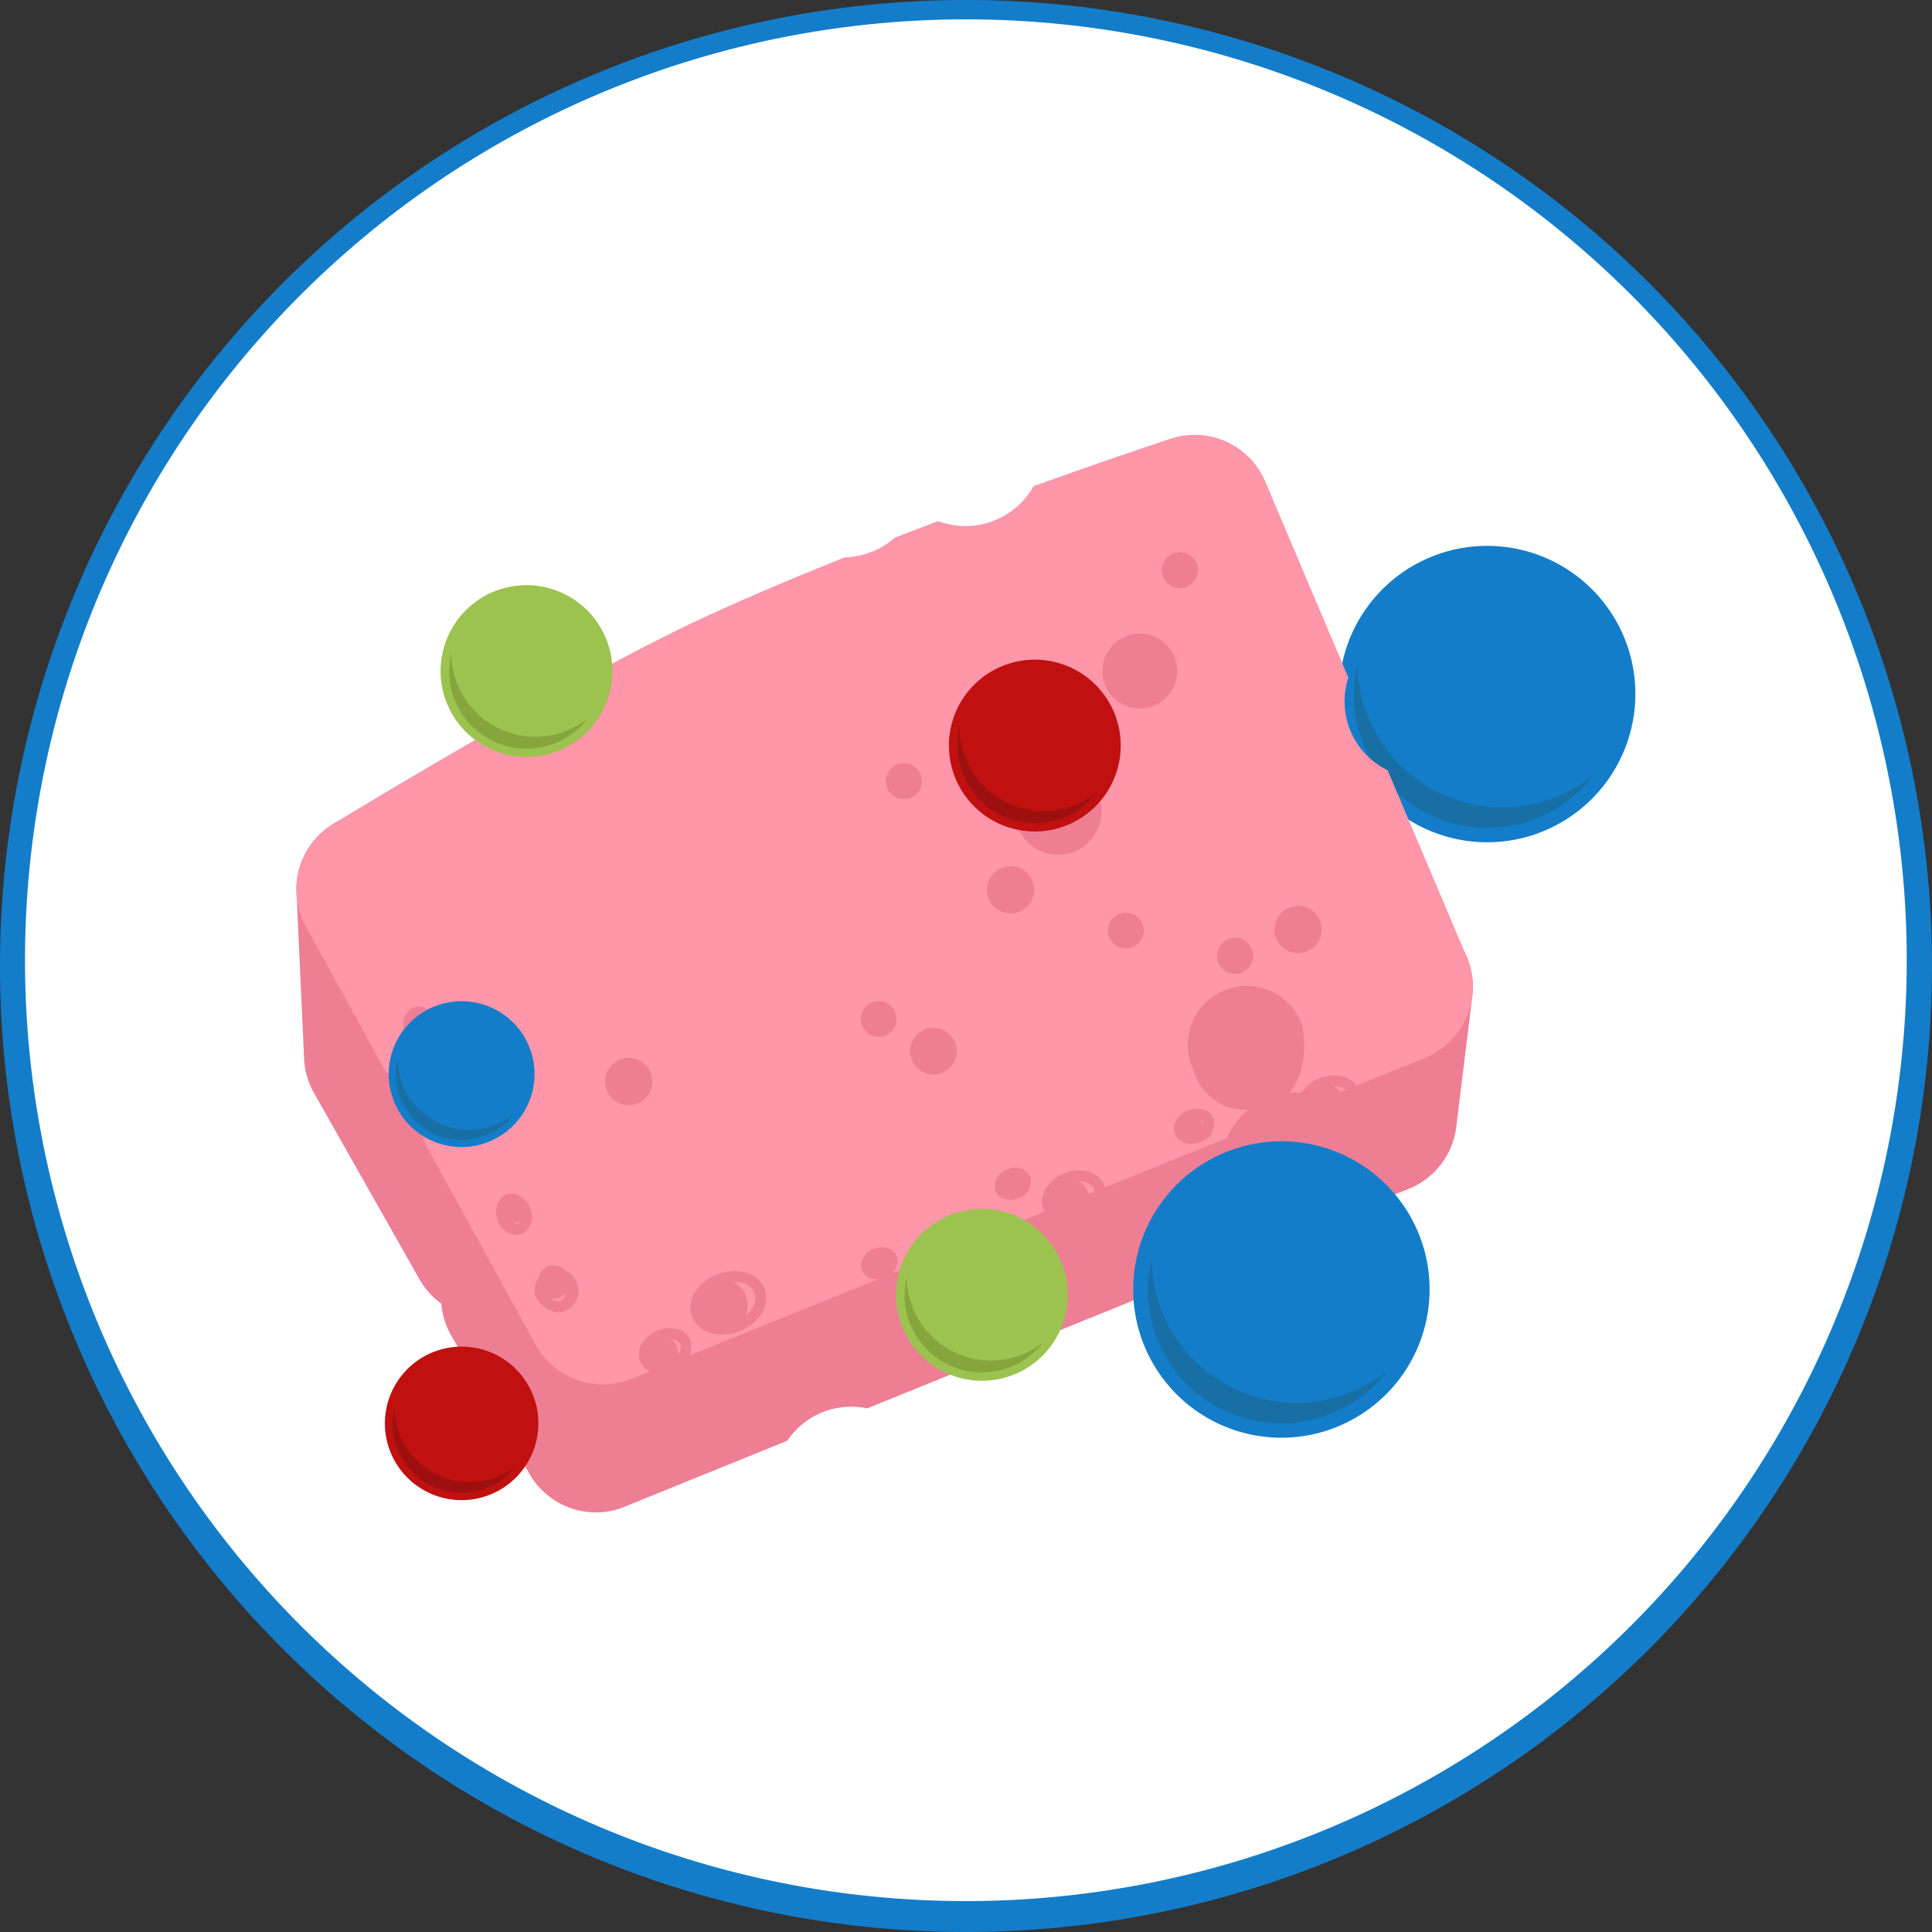 <svg xmlns="http://www.w3.org/2000/svg" width="145.999" height="145.999" viewBox="0 0 145.999 145.999">
  <rect x="0" y="0" width="145.999" height="145.999" fill="#333333" stroke="none"/>
  <g id="Grupo_29526" data-name="Grupo 29526" transform="translate(-2513.922 -1724.615)">
    <g id="Grupo_29042" data-name="Grupo 29042" transform="translate(2513.922 1724.615)">
      <g id="Grupo_29020" data-name="Grupo 29020">
        <circle id="Elipse_5152" data-name="Elipse 5152" cx="72.649" cy="72.649" r="72.649" transform="translate(0.348 0.351)" fill="#fff"/>
        <g id="Grupo_28849" data-name="Grupo 28849">
          <path id="Trazado_58949" data-name="Trazado 58949" d="M2586.829,1870.614a73,73,0,1,1,28.5-5.754A73,73,0,0,1,2586.829,1870.614Zm0-144.536a71.1,71.1,0,1,0,27.76,5.608A71.094,71.094,0,0,0,2586.829,1726.078Z" transform="translate(-2513.922 -1724.615)" fill="#137dca"/>
        </g>
      </g>
    </g>
    <g id="Drinking_icon" data-name="Drinking icon" transform="translate(2536.319 1757.469)">
      <g id="Grupo_5367" data-name="Grupo 5367">
        <g id="Nutrient_absortion_icon" data-name="Nutrient absortion icon">
          <g id="Illustration">
            <g id="Grupo_5980" data-name="Grupo 5980">
              <g id="Grupo_5979" data-name="Grupo 5979">
                <g id="Grupo_5932" data-name="Grupo 5932" transform="translate(78.783 8.386)">
                  <g id="Grupo_5931" data-name="Grupo 5931">
                    <path id="Trazado_10300" data-name="Trazado 10300" d="M2606.675,1779.3a11.2,11.2,0,1,1,9.084-12.98,11.217,11.217,0,0,1-9.084,12.98Z" transform="translate(-2593.524 -1757.06)" fill="#137dca"/>
                  </g>
                  <path id="Trazado_10302" data-name="Trazado 10302" d="M2606.246,1776.327a10.076,10.076,0,0,1-11.562-12.262,10.962,10.962,0,0,0,17.814,8.458,10.065,10.065,0,0,1-6.26,3.8Z" transform="translate(-2593.285 -1755.161)" fill="#176fa5"/>
                </g>
                <g id="Grupo_5958" data-name="Grupo 5958">
                  <g id="Grupo_5933" data-name="Grupo 5933" transform="translate(0.004 28.554)">
                    <path id="Trazado_10303" data-name="Trazado 10303" d="M2544.966,1793.633c.2,2.01-1.46.819-2.072-.515a10.7,10.7,0,0,1-.756-4.653h-.009l-6.029-10.98.571,12.527,7.969,14.076a1.312,1.312,0,0,1,.3-.163,2.209,2.209,0,0,1,2.582,1.65,2.4,2.4,0,0,1-.5,2.733l5.918,10.457.515-9.662Z" transform="translate(-2530.312 -1771.691)" fill="#ed7e94"/>
                    <path id="Trazado_10304" data-name="Trazado 10304" d="M2554.183,1825.8a5.8,5.8,0,0,1-5.04-2.94l-5.919-10.456a5.744,5.744,0,0,1-.729-2.373,5.814,5.814,0,0,1-1.657-1.847l-7.967-14.076a5.787,5.787,0,0,1-.746-2.589l-.571-12.529a5.793,5.793,0,0,1,10.865-3.053l5.872,10.695a5.8,5.8,0,0,1,.879,3.155v.1a5.783,5.783,0,0,1,2.114,2.191l8.5,15.473a5.816,5.816,0,0,1,.707,3.1l-.516,9.66a5.813,5.813,0,0,1-5.787,5.489Zm-9.449-20.84" transform="translate(-2531.546 -1772.926)" fill="#ed7e94"/>
                  </g>
                  <g id="Grupo_5934" data-name="Grupo 5934" transform="translate(16.848 35.922)">
                    <path id="Trazado_10305" data-name="Trazado 10305" d="M2602.327,1786.315h0c.545,3.091-.492,6.448-4.845,5.751a3.9,3.9,0,0,1-2.627-2.73l-44.986,18.2-.515,9.66,12.283-4.979a3.287,3.287,0,0,1,2.372-3.009,3.36,3.36,0,0,1,3.652.566l40.947-16.6,1.215-9.894Z" transform="translate(-2543.563 -1777.487)" fill="#ed7e94"/>
                    <path id="Trazado_10306" data-name="Trazado 10306" d="M2550.59,1824.223a5.793,5.793,0,0,1-5.785-6.1l.516-9.66a5.791,5.791,0,0,1,3.613-5.062l44.986-18.2a5.795,5.795,0,0,0,7.472-3.026l7.5-3.033a5.793,5.793,0,0,1,7.922,6.076l-1.215,9.9a5.8,5.8,0,0,1-3.573,4.662l-40.95,16.6a5.789,5.789,0,0,0-6.027,2.442l-12.283,4.98A5.815,5.815,0,0,1,2550.59,1824.223Zm14-9.34,37.136-25.636.031.142Z" transform="translate(-2544.797 -1778.723)" fill="#ed7e94"/>
                  </g>
                  <g id="Grupo_5935" data-name="Grupo 5935">
                    <path id="Trazado_10307" data-name="Trazado 10307" d="M2607.438,1776.837a3.806,3.806,0,0,1-5.443-2.758h0a3.807,3.807,0,0,1,2.476-4.241l-6.28-14.816s-4.268,1.406-10.217,3.536a3.8,3.8,0,0,1-2.789,5.365h0a3.812,3.812,0,0,1-4.339-2.75q-1.583.595-3.208,1.22a2.454,2.454,0,0,1-3.743,1.47c-3.613,1.444-7.2,2.953-10.4,4.436-9.808,4.544-27.4,15.278-27.4,15.278l6.029,10.98h.009a3.114,3.114,0,0,1,3.61,2.526h0a3.1,3.1,0,0,1-.782,2.641l8.495,15.474,44.986-18.2a4.034,4.034,0,1,1,7.472-3.021l7.5-3.034Z" transform="translate(-2530.307 -1749.226)" fill="#ff96a9"/>
                    <path id="Trazado_10308" data-name="Trazado 10308" d="M2554.7,1822.224a5.787,5.787,0,0,1-5.079-3l-8.5-15.473a5.78,5.78,0,0,0-2.836-5.162l-6.029-10.979a5.791,5.791,0,0,1,2.061-7.732c.73-.446,17.989-10.955,27.978-15.59,3.026-1.4,6.621-2.936,10.684-4.559a6.038,6.038,0,0,0,3.808-1.5c1.1-.425,2.184-.835,3.254-1.24a5.917,5.917,0,0,0,7.218-2.646c5.948-2.129,10.18-3.526,10.358-3.584a5.794,5.794,0,0,1,7.145,3.242l6.279,14.816a5.792,5.792,0,0,0,2.968,7l5.978,14.108a5.79,5.79,0,0,1-3.16,7.63l-7.5,3.033a5.8,5.8,0,0,0-7.478,3.025l-44.984,18.2A5.765,5.765,0,0,1,2554.7,1822.224Zm-2.055-21.568,4.653,8.474,36.475-14.752a9.849,9.849,0,0,1,12.463-7.219l-1.323-3.12a9.621,9.621,0,0,1-6.107-14.419l-2.608-6.147-1.148.4a9.638,9.638,0,0,1-13.9,5.978,8.256,8.256,0,0,1-5.738,1.381c-3.1,1.265-5.87,2.458-8.243,3.558-6.331,2.935-16.235,8.668-22.071,12.125l1.988,3.621a8.907,8.907,0,0,1,5.555,10.12Zm52.314-4.816-61.584-.05" transform="translate(-2531.543 -1750.462)" fill="#ff96a9"/>
                  </g>
                  <g id="Grupo_5936" data-name="Grupo 5936" transform="translate(67.364 41.646)">
                    <path id="Trazado_10309" data-name="Trazado 10309" d="M2585.228,1789.263a4.034,4.034,0,1,1,7.472-3.021h0c.546,3.091-.491,6.448-4.845,5.75A3.9,3.9,0,0,1,2585.228,1789.263Z" transform="translate(-2584.453 -1783.137)" fill="#ed7e94"/>
                    <path id="Trazado_10310" data-name="Trazado 10310" d="M2589.054,1792.59a7.311,7.311,0,0,1-1.177-.1,4.3,4.3,0,0,1-2.956-3.006,4.45,4.45,0,1,1,8.262-3.292c.4,2.25-.008,4.141-1.106,5.26A4.053,4.053,0,0,1,2589.054,1792.59Zm-.058-8.531a3.713,3.713,0,0,0-.639.056,3.63,3.63,0,0,0-2.938,4.2,3.592,3.592,0,0,0,.274.868l.028.086a3.532,3.532,0,0,0,2.286,2.4,3.8,3.8,0,0,0,3.476-.8,5.161,5.161,0,0,0,.9-4.467A3.594,3.594,0,0,0,2589,1784.058Z" transform="translate(-2584.54 -1783.226)" fill="#ed7e94"/>
                  </g>
                  <path id="Trazado_10311" data-name="Trazado 10311" d="M2540.852,1786.133h.01a10.69,10.69,0,0,0,.755,4.653c.608,1.333,2.275,2.524,2.072.515a3.105,3.105,0,0,0-2.827-5.168h-.01Z" transform="translate(-2529.022 -1740.805)" fill="#dca21f"/>
                  <g id="Grupo_5937" data-name="Grupo 5937" transform="translate(54.287 25.187)">
                    <path id="Trazado_10312" data-name="Trazado 10312" d="M2574.621,1773.958a2.86,2.86,0,0,0,3.313,2.32h0a2.86,2.86,0,0,0,2.319-3.314h0a2.858,2.858,0,0,0-3.311-2.321h0a2.86,2.86,0,0,0-2.32,3.313Z" transform="translate(-2574.164 -1770.19)" fill="#ed7e94"/>
                    <path id="Trazado_10313" data-name="Trazado 10313" d="M2577.519,1776.828a3.274,3.274,0,0,1-3.217-2.7h0a3.274,3.274,0,1,1,3.793,2.654A3.244,3.244,0,0,1,2577.519,1776.828Zm-2.4-2.85a2.445,2.445,0,1,0,1.983-2.834,2.425,2.425,0,0,0-1.983,2.834Z" transform="translate(-2574.252 -1770.278)" fill="#ed7e94"/>
                  </g>
                  <g id="Grupo_5938" data-name="Grupo 5938" transform="translate(52.183 32.605)">
                    <path id="Trazado_10314" data-name="Trazado 10314" d="M2572.943,1778.048a1.371,1.371,0,0,0,1.586,1.112h0a1.372,1.372,0,0,0,1.114-1.587h0a1.371,1.371,0,0,0-2.7.475Z" transform="translate(-2572.509 -1776.025)" fill="#ed7e94"/>
                    <path id="Trazado_10315" data-name="Trazado 10315" d="M2574.383,1779.683a1.783,1.783,0,1,1,.311-.027A1.814,1.814,0,0,1,2574.383,1779.683Zm0-2.743a.921.921,0,0,0-.169.015.948.948,0,1,0,.171-.015Z" transform="translate(-2572.597 -1776.113)" fill="#ed7e94"/>
                  </g>
                  <g id="Grupo_5939" data-name="Grupo 5939" transform="translate(61.327 36.11)">
                    <path id="Trazado_10316" data-name="Trazado 10316" d="M2580.131,1780.3a.939.939,0,0,0,1.087.763h0a.939.939,0,0,0,.762-1.087v0a.939.939,0,0,0-1.088-.762h0a.939.939,0,0,0-.764,1.087Z" transform="translate(-2579.702 -1778.783)" fill="#ed7e94"/>
                    <path id="Trazado_10317" data-name="Trazado 10317" d="M2581.141,1781.58a1.356,1.356,0,0,1-1.33-1.119h0a1.354,1.354,0,1,1,1.33,1.119Zm0-1.877a.566.566,0,0,0-.093.008.523.523,0,0,0-.339.218.513.513,0,0,0-.087.394h0a.518.518,0,0,0,.216.34.53.53,0,0,0,.394.086.525.525,0,0,0,.426-.61.523.523,0,0,0-.215-.341.539.539,0,0,0-.3-.1Z" transform="translate(-2579.791 -1778.871)" fill="#ed7e94"/>
                  </g>
                  <g id="Grupo_5940" data-name="Grupo 5940" transform="translate(69.587 38.037)">
                    <path id="Trazado_10318" data-name="Trazado 10318" d="M2586.625,1781.817a.938.938,0,0,0,1.087.762h0a.939.939,0,0,0,.764-1.087v0a.938.938,0,0,0-1.086-.763h0a.94.94,0,0,0-.763,1.088Z" transform="translate(-2586.202 -1780.299)" fill="#ed7e94"/>
                    <path id="Trazado_10319" data-name="Trazado 10319" d="M2587.64,1783.1a1.368,1.368,0,1,1,.239-.022A1.537,1.537,0,0,1,2587.64,1783.1Zm0-1.879a.456.456,0,0,0-.093.009.518.518,0,0,0-.341.215.533.533,0,0,0-.088.4h0a.528.528,0,0,0,.218.34.527.527,0,1,0,.309-.962Z" transform="translate(-2586.289 -1780.387)" fill="#ed7e94"/>
                  </g>
                  <g id="Grupo_5941" data-name="Grupo 5941" transform="translate(65.394 8.881)">
                    <path id="Trazado_10320" data-name="Trazado 10320" d="M2583.331,1758.877a.938.938,0,0,0,1.087.762h0a.937.937,0,0,0,.762-1.087v0a.938.938,0,0,0-1.087-.763h0a.938.938,0,0,0-.763,1.087Z" transform="translate(-2582.902 -1757.361)" fill="#ed7e94"/>
                    <path id="Trazado_10321" data-name="Trazado 10321" d="M2584.345,1760.157a1.356,1.356,0,0,1-1.333-1.12h0a1.355,1.355,0,0,1,1.1-1.568,1.352,1.352,0,1,1,.466,2.663A1.285,1.285,0,0,1,2584.345,1760.157Zm0-1.878a.554.554,0,0,0-.092.008.527.527,0,0,0-.427.61h0a.527.527,0,0,0,1.037-.183.522.522,0,0,0-.518-.437Z" transform="translate(-2582.99 -1757.449)" fill="#ed7e94"/>
                  </g>
                  <g id="Grupo_5942" data-name="Grupo 5942" transform="translate(44.557 24.833)">
                    <path id="Trazado_10322" data-name="Trazado 10322" d="M2566.936,1771.429a.937.937,0,0,0,1.087.762h0a.94.94,0,0,0,.764-1.087v0a.938.938,0,0,0-1.088-.761h0a.938.938,0,0,0-.763,1.087Z" transform="translate(-2566.509 -1769.911)" fill="#ed7e94"/>
                    <path id="Trazado_10323" data-name="Trazado 10323" d="M2567.948,1772.709a1.362,1.362,0,1,1,.239-.021A1.513,1.513,0,0,1,2567.948,1772.709Zm0-1.879a.463.463,0,0,0-.093.009.528.528,0,0,0-.339.215.531.531,0,0,0,.128.735.526.526,0,0,0,.821-.524.535.535,0,0,0-.518-.437Z" transform="translate(-2566.597 -1769.999)" fill="#ed7e94"/>
                  </g>
                  <g id="Grupo_5943" data-name="Grupo 5943" transform="translate(42.65 42.798)">
                    <path id="Trazado_10324" data-name="Trazado 10324" d="M2565.436,1785.557a.941.941,0,0,0,1.088.764h0a.942.942,0,0,0,.764-1.088h0a.939.939,0,0,0-1.087-.764h0a.94.94,0,0,0-.762,1.087Z" transform="translate(-2565.008 -1784.045)" fill="#ed7e94"/>
                    <path id="Trazado_10325" data-name="Trazado 10325" d="M2566.451,1786.837a1.358,1.358,0,0,1-1.335-1.12h0a1.352,1.352,0,1,1,1.566,1.1A1.41,1.41,0,0,1,2566.451,1786.837Zm-.522-1.263a.527.527,0,1,0,.428-.61A.529.529,0,0,0,2565.928,1785.573Z" transform="translate(-2565.096 -1784.133)" fill="#ed7e94"/>
                  </g>
                  <g id="Grupo_5944" data-name="Grupo 5944" transform="translate(46.332 44.778)">
                    <path id="Trazado_10326" data-name="Trazado 10326" d="M2568.338,1787.621a1.37,1.37,0,0,0,1.588,1.112h0a1.371,1.371,0,1,0-1.59-1.115Z" transform="translate(-2567.906 -1785.604)" fill="#ed7e94"/>
                    <path id="Trazado_10327" data-name="Trazado 10327" d="M2569.77,1789.255a1.763,1.763,0,1,1,.319-.023A1.7,1.7,0,0,1,2569.77,1789.255Zm.006-2.743a.93.93,0,0,0-.168.015.954.954,0,1,0,.168-.015Z" transform="translate(-2567.994 -1785.69)" fill="#ed7e94"/>
                  </g>
                  <g id="Grupo_5945" data-name="Grupo 5945" transform="translate(17.827 62.397)">
                    <path id="Trazado_10328" data-name="Trazado 10328" d="M2546.057,1801.834a1.257,1.257,0,1,0,.564-1.93A1.453,1.453,0,0,0,2546.057,1801.834Z" transform="translate(-2545.48 -1799.464)" fill="#ed7e94"/>
                    <path id="Trazado_10329" data-name="Trazado 10329" d="M2547.521,1803.476a2.025,2.025,0,0,1-1.763-1.41h0a1.661,1.661,0,1,1,2.228,1.326A1.325,1.325,0,0,1,2547.521,1803.476Zm-.48-3.131a.534.534,0,0,0-.185.032c-.4.151-.55.791-.323,1.4h0c.228.606.76.99,1.162.84s.551-.791.323-1.4a1.221,1.221,0,0,0-.975-.872Z" transform="translate(-2545.568 -1799.552)" fill="#ed7e94"/>
                  </g>
                  <g id="Grupo_5946" data-name="Grupo 5946" transform="translate(29.776 63.194)">
                    <path id="Trazado_10330" data-name="Trazado 10330" d="M2558.41,1804.273a1.975,1.975,0,1,0-3.035-.88A2.28,2.28,0,0,0,2558.41,1804.273Z" transform="translate(-2554.87 -1800.101)" fill="#ed7e94"/>
                    <path id="Trazado_10331" data-name="Trazado 10331" d="M2557.374,1804.977a3.076,3.076,0,0,1-.852-.117,2,2,0,0,1-1.181-3.128,3.571,3.571,0,0,1,3.811-1.437,2.085,2.085,0,0,1,1.438,1.243c.45,1.191-.417,2.627-1.936,3.2h0A3.672,3.672,0,0,1,2557.374,1804.977Zm.927-3.973a2.792,2.792,0,0,0-.988.187,2.566,2.566,0,0,0-1.272.985,1.174,1.174,0,0,0,.713,1.888,2.569,2.569,0,0,0,1.606-.1h0c1.091-.411,1.744-1.369,1.456-2.134a1.282,1.282,0,0,0-.9-.741A2.226,2.226,0,0,0,2558.3,1801Z" transform="translate(-2554.968 -1800.179)" fill="#ed7e94"/>
                  </g>
                  <g id="Grupo_5947" data-name="Grupo 5947" transform="translate(25.883 67.513)">
                    <path id="Trazado_10332" data-name="Trazado 10332" d="M2554.283,1806.337a1.279,1.279,0,1,0-1.982-.492A1.476,1.476,0,0,0,2554.283,1806.337Z" transform="translate(-2551.811 -1803.496)" fill="#ed7e94"/>
                    <path id="Trazado_10333" data-name="Trazado 10333" d="M2553.575,1807a2.033,2.033,0,0,1-.5-.06,1.437,1.437,0,0,1-.937-2.208,2.458,2.458,0,0,1,2.589-1.1,1.519,1.519,0,0,1,1.063.853,1.864,1.864,0,0,1-1.252,2.312h0A2.5,2.5,0,0,1,2553.575,1807Zm.649-2.6a1.673,1.673,0,0,0-.643.136,1.543,1.543,0,0,0-.731.611.618.618,0,0,0,.419.989,1.558,1.558,0,0,0,.946-.1h0c.61-.259.982-.822.809-1.228a.709.709,0,0,0-.5-.373A1.285,1.285,0,0,0,2554.224,1804.4Z" transform="translate(-2551.906 -1803.577)" fill="#ed7e94"/>
                  </g>
                  <g id="Grupo_5948" data-name="Grupo 5948" transform="translate(52.793 55.381)">
                    <path id="Trazado_10334" data-name="Trazado 10334" d="M2574.642,1795.862a.78.78,0,1,0-1.212-.3A.9.9,0,0,0,2574.642,1795.862Z" transform="translate(-2572.988 -1793.943)" fill="#ed7e94"/>
                    <path id="Trazado_10335" data-name="Trazado 10335" d="M2574.24,1796.467a1.49,1.49,0,0,1-.344-.041,1.08,1.08,0,0,1-.759-.614,1.293,1.293,0,0,1,.844-1.622h0a1.288,1.288,0,0,1,1.75.515l0,.006a1.292,1.292,0,0,1-.844,1.622h0A1.7,1.7,0,0,1,2574.24,1796.467Zm.4-1.586a.855.855,0,0,0-.331.071c-.312.13-.469.393-.406.538a.277.277,0,0,0,.193.134.8.8,0,0,0,.477-.053h0c.313-.131.469-.391.408-.538A.356.356,0,0,0,2574.637,1794.881Z" transform="translate(-2573.077 -1794.032)" fill="#ed7e94"/>
                  </g>
                  <g id="Grupo_5949" data-name="Grupo 5949" transform="translate(42.686 61.395)">
                    <path id="Trazado_10336" data-name="Trazado 10336" d="M2566.7,1800.575a.781.781,0,1,0-1.214-.3A.9.9,0,0,0,2566.7,1800.575Z" transform="translate(-2565.033 -1798.679)" fill="#ed7e94"/>
                    <path id="Trazado_10337" data-name="Trazado 10337" d="M2566.3,1801.177a1.429,1.429,0,0,1-.344-.042,1.037,1.037,0,0,1-.672-1.584,1.606,1.606,0,0,1,.76-.652,1.537,1.537,0,0,1,1.17-.038,1.051,1.051,0,0,1,.586.558,1.293,1.293,0,0,1-.845,1.62h0A1.646,1.646,0,0,1,2566.3,1801.177Zm.4-1.586a.864.864,0,0,0-.329.07.771.771,0,0,0-.369.306.219.219,0,0,0,.154.366.8.8,0,0,0,.477-.055h0c.313-.13.468-.392.407-.538a.23.23,0,0,0-.133-.113A.57.57,0,0,0,2566.7,1799.59Z" transform="translate(-2565.125 -1798.763)" fill="#ed7e94"/>
                  </g>
                  <g id="Grupo_5950" data-name="Grupo 5950" transform="translate(66.313 50.917)">
                    <path id="Trazado_10338" data-name="Trazado 10338" d="M2585.493,1792.567a.905.905,0,1,0-1.406-.348A1.044,1.044,0,0,0,2585.493,1792.567Z" transform="translate(-2583.62 -1790.437)" fill="#ed7e94"/>
                    <path id="Trazado_10339" data-name="Trazado 10339" d="M2585.018,1793.183a1.633,1.633,0,0,1-.385-.044,1.194,1.194,0,0,1-.835-.675,1.152,1.152,0,0,1,.006-.885,1.724,1.724,0,0,1,.939-.909,1.772,1.772,0,0,1,1.113-.1,1.19,1.19,0,0,1,.835.672,1.436,1.436,0,0,1-.947,1.795h0A1.878,1.878,0,0,1,2585.018,1793.183Zm.459-1.838a1.048,1.048,0,0,0-.408.086.908.908,0,0,0-.5.456.336.336,0,0,0-.013.253.387.387,0,0,0,.271.193.965.965,0,0,0,.594-.065h0c.4-.172.591-.512.508-.71a.39.39,0,0,0-.272-.193.816.816,0,0,0-.184-.02Z" transform="translate(-2583.713 -1790.52)" fill="#ed7e94"/>
                  </g>
                  <g id="Grupo_5951" data-name="Grupo 5951" transform="translate(75.61 48.411)">
                    <path id="Trazado_10340" data-name="Trazado 10340" d="M2593.933,1791.933a1.607,1.607,0,1,0-2.5-.617A1.856,1.856,0,0,0,2593.933,1791.933Z" transform="translate(-2590.93 -1788.469)" fill="#ed7e94"/>
                    <path id="Trazado_10341" data-name="Trazado 10341" d="M2593.021,1792.638a2.471,2.471,0,0,1-.6-.071,1.7,1.7,0,0,1-1.111-2.618,2.975,2.975,0,0,1,3.13-1.331,1.7,1.7,0,0,1,1.11,2.617,2.838,2.838,0,0,1-1.356,1.158h0A3,3,0,0,1,2593.021,1792.638Zm.813-3.265a2.155,2.155,0,0,0-.846.18,2.013,2.013,0,0,0-.966.811.881.881,0,0,0,.593,1.4,2.02,2.02,0,0,0,1.252-.133h0a2.011,2.011,0,0,0,.967-.81.88.88,0,0,0-.595-1.4,1.737,1.737,0,0,0-.405-.051Z" transform="translate(-2591.028 -1788.549)" fill="#ed7e94"/>
                  </g>
                  <g id="Grupo_5952" data-name="Grupo 5952" transform="translate(56.346 55.593)">
                    <path id="Trazado_10342" data-name="Trazado 10342" d="M2578.778,1797.582a1.607,1.607,0,1,0-2.5-.615A1.855,1.855,0,0,0,2578.778,1797.582Z" transform="translate(-2575.775 -1794.119)" fill="#ed7e94"/>
                    <path id="Trazado_10343" data-name="Trazado 10343" d="M2577.865,1798.288a2.5,2.5,0,0,1-.606-.071,1.774,1.774,0,0,1-1.261-1.009,1.727,1.727,0,0,1,.013-1.327,2.736,2.736,0,0,1,1.5-1.439,2.845,2.845,0,0,1,1.774-.174,1.773,1.773,0,0,1,1.263,1.008,2.263,2.263,0,0,1-1.512,2.767h0A3,3,0,0,1,2577.865,1798.288Zm.813-3.265a2.152,2.152,0,0,0-.847.18,1.938,1.938,0,0,0-1.054.988.9.9,0,0,0-.019.693.969.969,0,0,0,.7.53,2.021,2.021,0,0,0,1.252-.133h0c.82-.347,1.312-1.117,1.073-1.68a.97.97,0,0,0-.7-.529A1.662,1.662,0,0,0,2578.679,1795.023Z" transform="translate(-2575.872 -1794.199)" fill="#ed7e94"/>
                  </g>
                  <g id="Grupo_5953" data-name="Grupo 5953" transform="translate(15.097 57.347)">
                    <path id="Trazado_10344" data-name="Trazado 10344" d="M2543.849,1797.36a.923.923,0,1,0,.417-1.417A1.066,1.066,0,0,0,2543.849,1797.36Z" transform="translate(-2543.337 -1795.486)" fill="#ed7e94"/>
                    <path id="Trazado_10345" data-name="Trazado 10345" d="M2544.93,1798.706a1.573,1.573,0,0,1-1.385-1.108h0a1.816,1.816,0,0,1-.061-1.135,1.214,1.214,0,0,1,.718-.815,1.162,1.162,0,0,1,.9.046,1.745,1.745,0,0,1,.879.991,1.456,1.456,0,0,1-.654,1.95h0A1.137,1.137,0,0,1,2544.93,1798.706Zm-.612-1.4c.159.423.5.632.712.553s.332-.461.173-.885a.943.943,0,0,0-.448-.53.354.354,0,0,0-.264-.023.4.4,0,0,0-.208.273.986.986,0,0,0,.041.611Z" transform="translate(-2543.42 -1795.579)" fill="#ed7e94"/>
                  </g>
                  <g id="Grupo_5954" data-name="Grupo 5954" transform="translate(8.076 43.217)">
                    <path id="Trazado_10346" data-name="Trazado 10346" d="M2538.327,1786.245a.923.923,0,1,0,.416-1.417A1.065,1.065,0,0,0,2538.327,1786.245Z" transform="translate(-2537.813 -1784.369)" fill="#ed7e94"/>
                    <path id="Trazado_10347" data-name="Trazado 10347" d="M2539.408,1787.59a1.574,1.574,0,0,1-1.386-1.108h0a1.751,1.751,0,0,1,.011-1.327,1.166,1.166,0,0,1,.647-.625,1.2,1.2,0,0,1,1.075.142,1.807,1.807,0,0,1,.7.895,1.46,1.46,0,0,1-.657,1.95A1.085,1.085,0,0,1,2539.408,1787.59Zm-.342-2.3a.283.283,0,0,0-.1.018.346.346,0,0,0-.183.191.931.931,0,0,0,.01.694h0c.159.423.5.625.712.553s.331-.461.172-.886a.992.992,0,0,0-.37-.487.484.484,0,0,0-.244-.083Z" transform="translate(-2537.897 -1784.462)" fill="#ed7e94"/>
                  </g>
                  <path id="Trazado_10348" data-name="Trazado 10348" d="M2539.156,1789.687a.64.64,0,1,0,.289-.982A.739.739,0,0,0,2539.156,1789.687Z" transform="translate(-2529.502 -1740.099)" fill="#dca21f"/>
                  <g id="Grupo_5955" data-name="Grupo 5955" transform="translate(73.918 35.605)">
                    <path id="Trazado_10349" data-name="Trazado 10349" d="M2590.043,1780.406a1.371,1.371,0,0,0,1.589,1.112h0a1.371,1.371,0,0,0,1.112-1.588h0a1.373,1.373,0,0,0-1.589-1.112h0a1.37,1.37,0,0,0-1.112,1.586Z" transform="translate(-2589.607 -1778.386)" fill="#ed7e94"/>
                    <path id="Trazado_10350" data-name="Trazado 10350" d="M2591.482,1782.042a1.791,1.791,0,0,1-1.758-1.476h0a1.781,1.781,0,1,1,2.061,1.445A1.734,1.734,0,0,1,2591.482,1782.042Zm0-2.744a1.076,1.076,0,0,0-.169.014.961.961,0,0,0-.778,1.111h0a.962.962,0,1,0,.951-1.121Z" transform="translate(-2589.696 -1778.473)" fill="#ed7e94"/>
                  </g>
                  <g id="Grupo_5956" data-name="Grupo 5956" transform="translate(60.911 15.032)">
                    <path id="Trazado_10351" data-name="Trazado 10351" d="M2581.786,1762.652a2.41,2.41,0,0,0-1.961,2.787v0a2.412,2.412,0,0,0,2.79,1.96h0a2.408,2.408,0,0,0,1.96-2.786v0a2.411,2.411,0,0,0-2.788-1.96Z" transform="translate(-2579.375 -1762.2)" fill="#ed7e94"/>
                    <path id="Trazado_10352" data-name="Trazado 10352" d="M2582.289,1767.942a2.826,2.826,0,0,1-.487-5.609h0a2.825,2.825,0,0,1,.974,5.566A3,3,0,0,1,2582.289,1767.942Zm-.344-4.794a2,2,0,1,0,1.493.334,1.982,1.982,0,0,0-1.493-.334Z" transform="translate(-2579.463 -1762.289)" fill="#ed7e94"/>
                  </g>
                  <g id="Grupo_5957" data-name="Grupo 5957" transform="translate(23.324 47.092)">
                    <path id="Trazado_10353" data-name="Trazado 10353" d="M2551.352,1787.855a1.372,1.372,0,0,0,.471,2.7h0a1.371,1.371,0,0,0,1.116-1.586h0a1.371,1.371,0,0,0-1.586-1.115Z" transform="translate(-2549.805 -1787.423)" fill="#ed7e94"/>
                    <path id="Trazado_10354" data-name="Trazado 10354" d="M2551.671,1791.08a1.785,1.785,0,0,1-.306-3.542h0a1.785,1.785,0,1,1,.306,3.542Zm-.16-2.729a.959.959,0,0,0-.386,1.728.943.943,0,0,0,.715.159.958.958,0,0,0,.386-1.728A.948.948,0,0,0,2551.511,1788.351Z" transform="translate(-2549.893 -1787.51)" fill="#ed7e94"/>
                  </g>
                </g>
                <g id="Grupo_5964" data-name="Grupo 5964" transform="translate(49.31 16.995)">
                  <g id="Grupo_5963" data-name="Grupo 5963">
                    <path id="Trazado_10361" data-name="Trazado 10361" d="M2577.958,1776.718a6.492,6.492,0,1,1,5.265-7.522A6.5,6.5,0,0,1,2577.958,1776.718Z" transform="translate(-2570.336 -1763.832)" fill="#c01010"/>
                  </g>
                  <path id="Trazado_10363" data-name="Trazado 10363" d="M2577.709,1775a5.848,5.848,0,0,1-6.77-4.739,5.76,5.76,0,0,1,.073-2.367,6.276,6.276,0,0,0,.1,1.036,6.352,6.352,0,0,0,10.227,3.865A5.835,5.835,0,0,1,2577.709,1775Z" transform="translate(-2570.197 -1762.732)" fill="#9e1010"/>
                </g>
                <g id="Grupo_5964-2" data-name="Grupo 5964" transform="translate(6.68 68.902)">
                  <g id="Grupo_5963-2" data-name="Grupo 5963">
                    <path id="Trazado_10361-2" data-name="Trazado 10361" d="M2543.611,1816.189a5.8,5.8,0,1,1,4.707-6.724A5.811,5.811,0,0,1,2543.611,1816.189Z" transform="translate(-2536.798 -1804.669)" fill="#c01010"/>
                  </g>
                  <path id="Trazado_10363-2" data-name="Trazado 10363" d="M2543.389,1814.65a5.227,5.227,0,0,1-6.052-4.235,5.157,5.157,0,0,1,.064-2.116,5.548,5.548,0,0,0,.086.927,5.678,5.678,0,0,0,9.143,3.455A5.211,5.211,0,0,1,2543.389,1814.65Z" transform="translate(-2536.674 -1803.686)" fill="#9e1010"/>
                </g>
                <g id="Grupo_5966" data-name="Grupo 5966" transform="translate(45.314 58.507)">
                  <g id="Grupo_5965" data-name="Grupo 5965">
                    <path id="Trazado_10364" data-name="Trazado 10364" d="M2574.813,1809.377a6.492,6.492,0,1,1,5.265-7.522A6.5,6.5,0,0,1,2574.813,1809.377Z" transform="translate(-2567.193 -1796.492)" fill="#9cc34f"/>
                  </g>
                  <path id="Trazado_10366" data-name="Trazado 10366" d="M2574.565,1807.656a5.836,5.836,0,0,1-6.7-7.105,6.352,6.352,0,0,0,10.323,4.9,5.824,5.824,0,0,1-3.625,2.2Z" transform="translate(-2567.053 -1795.391)" fill="#87a53d"/>
                </g>
                <g id="Grupo_5966-2" data-name="Grupo 5966" transform="translate(10.898 11.367)">
                  <g id="Grupo_5965-2" data-name="Grupo 5965">
                    <path id="Trazado_10364-2" data-name="Trazado 10364" d="M2547.737,1772.29a6.492,6.492,0,1,1,5.265-7.521A6.5,6.5,0,0,1,2547.737,1772.29Z" transform="translate(-2540.116 -1759.405)" fill="#9cc34f"/>
                  </g>
                  <path id="Trazado_10366-2" data-name="Trazado 10366" d="M2547.487,1770.571a5.839,5.839,0,0,1-6.7-7.105,6.352,6.352,0,0,0,10.323,4.9,5.828,5.828,0,0,1-3.626,2.206Z" transform="translate(-2539.977 -1758.305)" fill="#87a53d"/>
                </g>
                <g id="Grupo_5978" data-name="Grupo 5978" transform="translate(63.232 53.384)">
                  <g id="Grupo_5977" data-name="Grupo 5977">
                    <path id="Trazado_10382" data-name="Trazado 10382" d="M2594.438,1814.7a11.2,11.2,0,1,1,9.086-12.982,11.216,11.216,0,0,1-9.086,12.982Z" transform="translate(-2581.289 -1792.461)" fill="#137dca"/>
                  </g>
                  <path id="Trazado_10384" data-name="Trazado 10384" d="M2594.011,1811.729a10.076,10.076,0,0,1-11.562-12.263,10.841,10.841,0,0,0,.166,1.79,10.959,10.959,0,0,0,17.649,6.668,10.064,10.064,0,0,1-6.26,3.806Z" transform="translate(-2581.05 -1790.563)" fill="#176fa5"/>
                </g>
                <g id="Grupo_5932-2" data-name="Grupo 5932" transform="translate(6.974 42.807)">
                  <g id="Grupo_5931-2" data-name="Grupo 5931">
                    <path id="Trazado_10300-2" data-name="Trazado 10300" d="M2543.5,1795.076a5.51,5.51,0,1,1,4.468-6.385,5.519,5.519,0,0,1-4.468,6.385Z" transform="translate(-2537.029 -1784.14)" fill="#137dca"/>
                  </g>
                  <path id="Trazado_10302-2" data-name="Trazado 10302" d="M2543.287,1793.615a4.955,4.955,0,0,1-5.687-6.03,5.391,5.391,0,0,0,8.762,4.159,4.95,4.95,0,0,1-3.079,1.871Z" transform="translate(-2536.911 -1783.206)" fill="#176fa5"/>
                </g>
              </g>
            </g>
          </g>
        </g>
      </g>
    </g>
  </g>
</svg>
